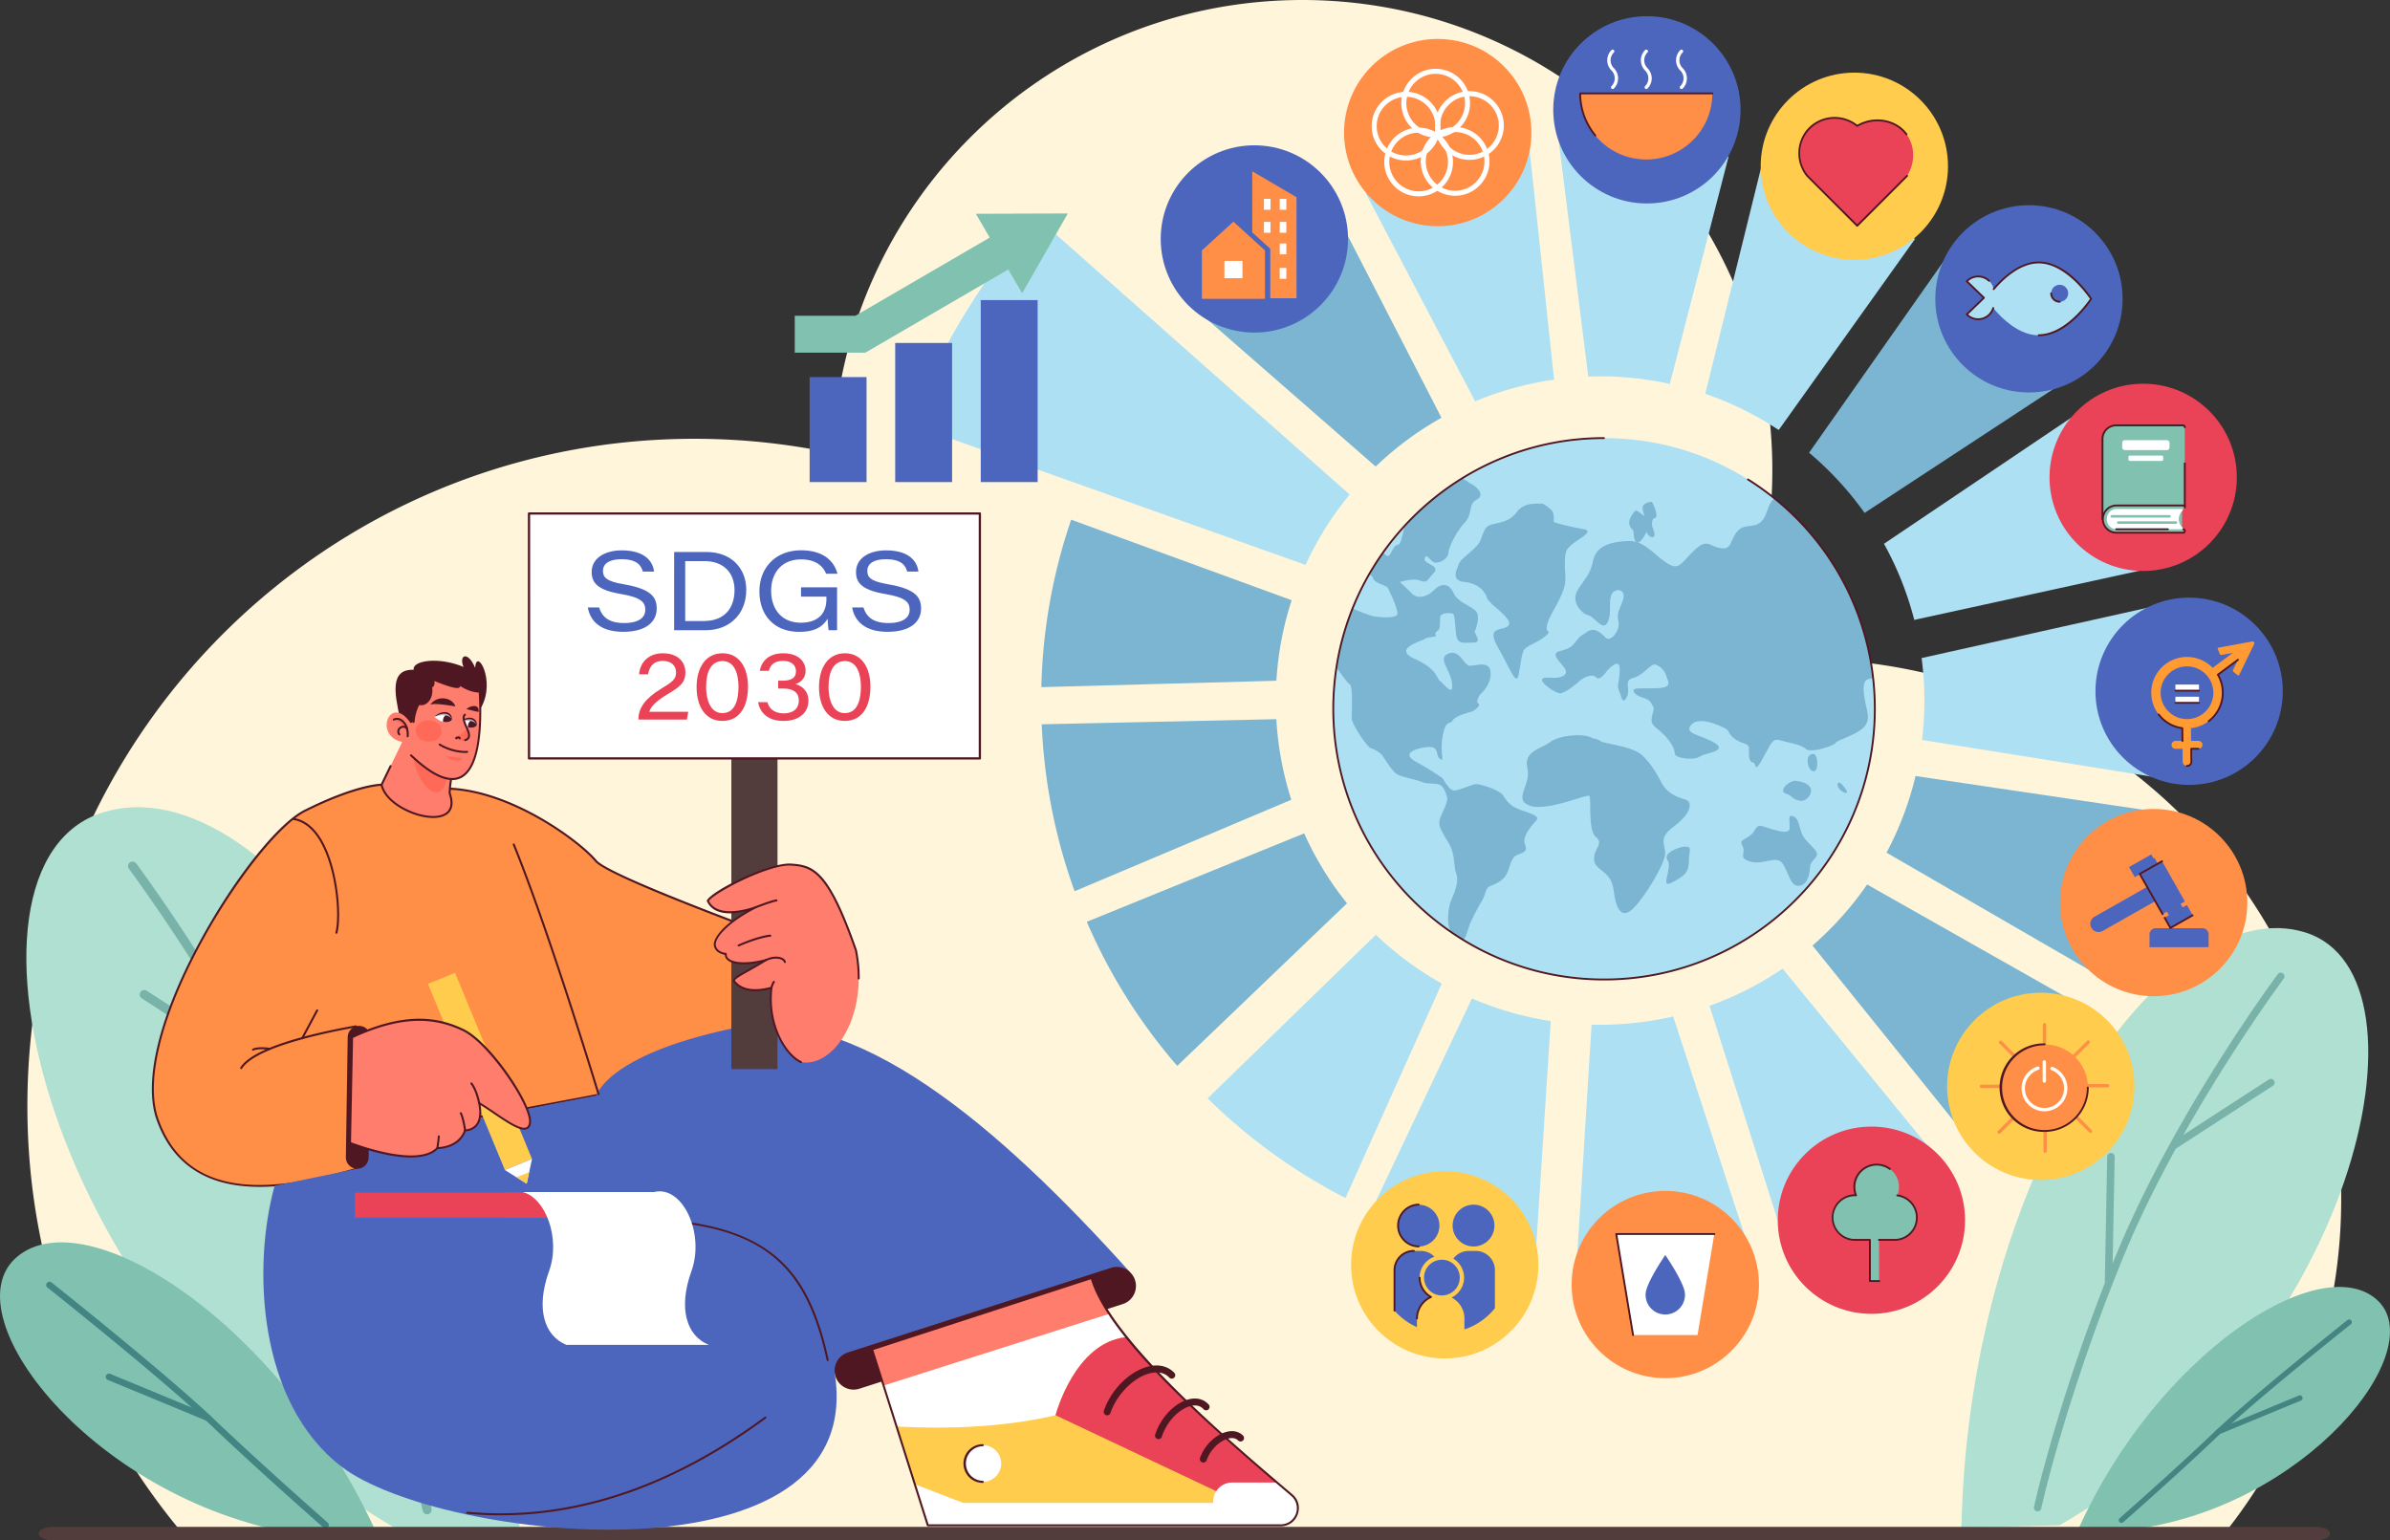 <?xml version="1.0" encoding="utf-8"?>
<svg xmlns="http://www.w3.org/2000/svg" viewBox="0 0 2417.16 1557.97">
  <rect x="0" y="0" width="2417.16" height="1557.97" fill="#333333" stroke="none"/>
  <defs>
    <clipPath id="a">
      <path d="M464.54,730.64c5.42-4,15.36-7.41,17.85,2.61C480.87,736.91,472.34,738,464.54,730.64Z" fill="#fff"/>
    </clipPath>
    <clipPath id="b">
      <path d="M439.32,725c5.43-4,15.36-7.42,17.86,2.61C455.65,731.3,447.13,732.35,439.32,725Z" fill="#fff"/>
    </clipPath>
  </defs>
  <g style="isolation:isolate">
    <g>
      <path d="M2367.82,1212.05a543,543,0,0,1-119.37,340.51H186A671.92,671.92,0,0,1,27.7,1118.41c0-372.57,302-674.61,674.61-674.61a679.54,679.54,0,0,1,139.9,14.56C851.14,203.73,1060.37,0,1317.17,0c262.52,0,475.3,212.78,475.3,475.26a473.6,473.6,0,0,1-42.15,196,548.57,548.57,0,0,1,72-4.76C2123.63,666.51,2367.82,910.75,2367.82,1212.05Z" fill="#fff5db"/>
      <path d="M405.2,1548.81c-361.06-206.49-469.1-674.55-301.43-727S515.9,1107.38,525.5,1551.5Z" fill="#afe0d1"/>
      <path d="M320.5,1554.41c-217.36-25.12-373.73-223-303.5-283s267.68,67.36,364.25,280.15Z" fill="#80c2af"/>
      <path d="M436.46,1526.1c-.27-1.23-25.76-117.51-86.76-274l-3-155.3a4.5,4.5,0,0,0-4.66-4.48,4.57,4.57,0,0,0-4.48,4.66l2.51,130.92c-1.25-3.08-2.47-6.14-3.74-9.25-19.14-46.9-42.38-93.55-66.1-136.72a3.89,3.89,0,0,0-.4-.72c-63.82-116-131.08-206.57-132-207.81a4.57,4.57,0,1,0-7.32,5.47c.88,1.17,61.91,83.34,122.66,191.15l-104.74-67.91a4.57,4.57,0,1,0-5,7.67L262.65,1087c23.43,42.68,46.35,88.74,65.25,135,70.34,172.33,99.34,304.64,99.62,306a4.58,4.58,0,0,0,4.47,3.61,4.65,4.65,0,0,0,1-.11A4.57,4.57,0,0,0,436.46,1526.1Z" fill="#428582" opacity=".5"/>
      <path d="M329.3,1545.86a3.32,3.32,0,0,1-2.19-.82c-.63-.56-64.24-56.29-114.21-103.93C163.09,1393.63,49.18,1303.22,48,1302.31a3.31,3.31,0,1,1,4.12-5.19c1.15.9,115.29,91.5,165.32,139.19,49.88,47.54,113.37,103.18,114,103.74a3.32,3.32,0,0,1-2.18,5.81Z" fill="#428582"/>
      <path d="M210.11,1437.25a3.38,3.38,0,0,1-1.27-.25L109,1395.71a3.31,3.31,0,1,1,2.53-6.12l99.81,41.28a3.32,3.32,0,0,1-1.27,6.38Z" fill="#428582"/>
      <path d="M2082.92,1542.76c297.83-170.32,386.95-556.41,248.64-599.65s-340,235.53-347.87,601.87Z" fill="#afe0d1"/>
      <path d="M2152.79,1547.38c179.29-20.72,308.28-183.9,250.34-233.45s-220.8,55.56-300.45,231.08Z" fill="#80c2af"/>
      <path d="M2057.14,1524c.22-1,21.24-96.93,71.57-226l2.45-128.1a3.72,3.72,0,0,1,3.84-3.7,3.77,3.77,0,0,1,3.69,3.85l-2.06,108c1-2.54,2-5.07,3.08-7.63,15.79-38.69,34.95-77.16,54.52-112.78a3.84,3.84,0,0,1,.33-.59c52.64-95.69,108.13-170.39,108.89-171.41a3.77,3.77,0,1,1,6,4.51c-.73,1-51.07,68.74-101.18,157.67l86.4-56a3.77,3.77,0,0,1,4.1,6.33l-98.3,63.74c-19.33,35.2-38.23,73.2-53.82,111.4-58,142.15-82,251.28-82.18,252.36a3.77,3.77,0,0,1-3.68,3,3.63,3.63,0,0,1-.8-.09A3.77,3.77,0,0,1,2057.14,1524Z" fill="#428582" opacity=".5"/>
      <path d="M2145.53,1540.33a2.73,2.73,0,0,0,1.8-.68c.53-.46,53-46.43,94.21-85.72s135.05-113.75,136-114.5a2.73,2.73,0,1,0-3.4-4.28c-.95.75-95.1,75.48-136.37,114.82s-93.51,85.11-94,85.57a2.74,2.74,0,0,0,1.8,4.79Z" fill="#428582"/>
      <path d="M2243.85,1450.74a2.76,2.76,0,0,0,1-.21l82.33-34a2.74,2.74,0,0,0-2.09-5.06l-82.33,34.06a2.73,2.73,0,0,0,1,5.26Z" fill="#428582"/>
      <path d="M2356.38,1551.13c0,1.73-1.3,3.25-3.38,4.5a23.21,23.21,0,0,1-10.66,2.34H53.17a21.79,21.79,0,0,1-10.91-2.55c-1.91-1.13-3.12-2.65-3.12-4.29,0-2.43,2.64-4.55,6.67-5.76a25.33,25.33,0,0,1,7.36-1H2342.34a23.94,23.94,0,0,1,9.75,1.9C2354.74,1547.49,2356.38,1549.22,2356.38,1551.13Z" fill="#523d3c"/>
      <path d="M1576.71,145l29.61,235.92a327.54,327.54,0,0,1,82.5,7.37l59.37-229.77,0-.07A565,565,0,0,0,1576.71,145Z" fill="#aee0f4"/>
      <path d="M1781.77,167.5l-.16.06-57,230.76a327.37,327.37,0,0,1,74.31,36.6l137.84-193.18A564.38,564.38,0,0,0,1781.77,167.5Z" fill="#aee0f4"/>
      <path d="M2084.2,388.56a567.72,567.72,0,0,0-117.85-125.23h0l-136.7,194.56a329.65,329.65,0,0,1,56.14,60.9L2084.2,388.58Z" fill="#7bb5d1"/>
      <path d="M2167.83,576.29a561,561,0,0,0-65.09-159l-.2-.07L1905.39,550A325.67,325.67,0,0,1,1936,627l231.83-50.62Z" fill="#aee0f4"/>
      <path d="M2175.53,614l-.1-.09-232,51.68q1.23,9.33,1.95,18.84a328.47,328.47,0,0,1-1.51,64l234.29,37.43.15-.15A567.36,567.36,0,0,0,2182,667C2180.64,649.09,2178.46,631.42,2175.53,614Z" fill="#aee0f4"/>
      <path d="M2172.32,819.71l-235-34.82a326.47,326.47,0,0,1-29.36,77.52l205.3,118.81.2-.08a561.83,561.83,0,0,0,59.06-161.07Z" fill="#7bb5d1"/>
      <path d="M2095.1,1011.68,1888.35,894.59a329.9,329.9,0,0,1-55.26,61.79l148.73,184.72h.25A568.37,568.37,0,0,0,2095.13,1012Z" fill="#7bb5d1"/>
      <path d="M1953.18,1163.52,1802.83,979.69a325.77,325.77,0,0,1-73.9,37.64l71.84,225.9.47.17a561.91,561.91,0,0,0,151.82-79.46Z" fill="#aee0f4"/>
      <path d="M1765.87,1253.82l-73.66-225.73a329.19,329.19,0,0,1-49.83,7.51q-16.49,1.22-32.69.79L1594.93,1273l.27.23a568.14,568.14,0,0,0,170.35-19Z" fill="#aee0f4"/>
      <path d="M1488.65,1009.85,1387.2,1224.09l.23.44a561,561,0,0,0,165.16,45.4l.48-.29,15.31-236.9A325.44,325.44,0,0,1,1488.65,1009.85Z" fill="#aee0f4"/>
      <path d="M1391.49,945.46l-170,165.32,0,.28a568.06,568.06,0,0,0,138.88,100.48l.56-.11,97.21-216.65A329.86,329.86,0,0,1,1391.49,945.46Z" fill="#aee0f4"/>
      <path d="M1319,842.92l-219.63,89.32-.11.43a563.55,563.55,0,0,0,91.1,145.15l.44.09,171.52-164.28A327.25,327.25,0,0,1,1319,842.92Z" fill="#7bb5d1"/>
      <path d="M1291.18,732.69c-.13-1.77-.22-3.53-.32-5.29l-237.21,5.18-.07.11c.25,5.8.56,11.61,1,17.44A565.18,565.18,0,0,0,1086.67,901l.47.3L1306,808.91A328.07,328.07,0,0,1,1291.18,732.69Z" fill="#7bb5d1"/>
      <path d="M1053.37,695l237.52-6.48a325.94,325.94,0,0,1,15.45-81.43l-222.81-81.4-.25.16a561.38,561.38,0,0,0-30.09,168.91Z" fill="#7bb5d1"/>
      <path d="M919.93,428.78l400.42,142.57A329.29,329.29,0,0,1,1365,500.2L1047.44,218.88A754,754,0,0,0,919.93,428.78Z" fill="#aee0f4"/>
      <path d="M1457.83,422.52l-108.6-211-.15,0a565.63,565.63,0,0,0-136.84,104v0l179.06,156.34A328.38,328.38,0,0,1,1457.83,422.52Z" fill="#7bb5d1"/>
      <path d="M1381.3,195.55l110.6,210.36A326.44,326.44,0,0,1,1571.79,384L1546.6,148a562.74,562.74,0,0,0-165.19,47.32Z" fill="#aee0f4"/>
      <ellipse cx="1622.29" cy="716.9" fill="#aee0f4" rx="273.85" ry="273.8"/>
      <path d="M1889.3,687a44.67,44.67,0,0,1,5.07-1.22,273.36,273.36,0,0,0-99.7-181.59,9.42,9.42,0,0,0-2.45,2.27c-5.82,7.77-5.18,17.47-12.94,22.65s-16.18,0-23.3,9.7-4.53,17.48-16.18,15.53-13-10.35-26.54,2.59-14.89,20.71-27.83,12.3-22.65-22.65-38.83-22-32.36,3.88-35.6,20.7-15.53,24.59-17.47,34.3,7.11,18.77,12.94,20.06,14.89,16.82,19.42,7.12.64-20.06,3.88-27.83,15.53-5.82,11.65,5.18-6.47,13.59-4.53,22-7.77,21.35-13,16.18-11.65-11-18.76-5.83-5.18,1.95-13,11.65-20.06,5.83-18.77,12.3,15.54,14.88,8.42,20.06-20.07,0-22,3.88,12.94,13.59,17.48,14.24,17.47-9.71,20.06-12.3,12.94-8.41,16.83-3.88,11-6.47,11-6.47,12.94-14.89,12.94-1.94-3.23,16.17-.64,22,3.23,14.88,7.76,6.47-3.88-16.83,6.47-19.42,17.48-14.23,22-13.58,10.36,6.47,11.65,11.64,7.12,11.65-9.06,12.3-27.83-1.3-23.3,4.53,13.59,4.53,16.83,10.35,3.23,3.88,1.29,12.3-.65,9.06,8.42,16.82,14.23,16.82,14.23,22,20.07,7.12,25.25,3.24,28.47-5.18,15.53-13.59-32.36-9.06-23.95-18.77,34.3,3.24,36.25,5.18,1.94,5.18,8.41,9.71,13.59,3.88,13.59,9.05-.65,13.59,3.88,14.24.65,12.94,10.36-4.53,9.71-20.06,18.77-17.47,19.42,3.88,24.59,8.41,27.83-3.23,29.77-5.82,4.54-2.59,18.13-9.06,16.18-12.94,14.24-22.65S1880.89,689.56,1889.3,687Z" fill="#7bb5d1"/>
      <path d="M1610.42,746.68c-7.37-5.52-33.75-3.07-42.35,3.68s-27.61,9.2-23.32,26.38-14.72,31.3,1.85,38,58.29-11.65,60.75-9.81-1.84,35,6.75,41.72S1611,859,1612.26,870s17.18,10.43,19.64,30.06,8,30.06,19.63,19,32.53-45.4,32.53-55.83-7.36-15.34,9.2-27.61,19.64-24.55,11-27S1685.9,801.9,1681,792.7s-10.43-19.64-20.25-28.84-38.66-11.66-41.73-14.11S1610.42,746.68,1610.42,746.68Z" fill="#7bb5d1"/>
      <path d="M1701.86,856.51c-1.83.2-20.87,5.52-15.35,13.5s-8.59,29.45,4.3,22.7S1708,882.28,1708,871.23,1712.9,855.28,1701.86,856.51Z" fill="#7bb5d1"/>
      <path d="M1810.19,825.28c-2.71,8.6,6.34,19.46-12.22,14.94s-18.56-8.6-24,.45-16.3,7.24-11.77,14.93-5.43,11.77,8.15,15.84,26.71-7.69,33,2.72,7.25,21.27,14.94,21.72,11.77-7.69,12.22-18.1,12.68-10,4.08-19.46-10.87-10-13.58-19S1817.89,825.28,1810.19,825.28Z" fill="#7bb5d1"/>
      <path d="M1814.84,789.61c-8.14,1.81-15.84,10.86-8.6,13.12s5.89,5.89,14.49,7.24S1842.91,792.32,1814.84,789.61Z" fill="#7bb5d1"/>
      <path d="M1833.86,762.45c-9.06,0-5.89,16.75,0,17.65S1838.83,762.45,1833.86,762.45Z" fill="#7bb5d1"/>
      <path d="M1858.38,793.25c0,6.9,13.13,12.67,8.6,5.43S1858.38,789.62,1858.38,793.25Z" fill="#7bb5d1"/>
      <path d="M1560.22,509.4c-10.27,0-19.56-.49-26.41,8.8s-17.12,10.27-25,12.23-8.31,8.8-11.73,16.62-20.06,18.1-21.53,23-9.29,17.11,5.38,18.58,21,9.78,23,16.14,25.93,20.54,22,27.39-24-.49-11.25,22,18.59,39.62,21,28.86,2.93-21.52,5.87-25.92,14.67-7.34,22.5-14.67-8.32,2.44,7.33-25.43,11.25-29.84,11.25-45,1.47-16.13,6.85-21,23.48-13.7,12.72-15.65-30.82-6.36-30.82-7.83,1-8.31-2.44-11.74A45.73,45.73,0,0,0,1560.22,509.4Z" fill="#7bb5d1"/>
      <path d="M1663.49,522c-9.51-5.89-8.15-8.6-13.58,0s.9,13.12,1.81,14.48,0,11.31,4.07,12.22,9.51-10.86,9.51-10.86,1.36,5,5.88,5.43.46-9.06,0-10.41-1.35-8.15,2.72-9-2.26-16.3-3.62-16.3-9,1.36-9,5.89A20.11,20.11,0,0,0,1663.49,522Z" fill="#7bb5d1"/>
      <path d="M1427.7,524.26c-3.25,4.76-5.74,8.1-6.38,8.1-2.13,0-3.19,18.09-7.45,18.62s-5.32,5.85-8,9.58c-2.52,3.52-3.61,1.34-7.31-1.61q-7.39,10.44-13.81,21.57c2.26,1.73,3.94,3.3,4.09,4.51.53,4.26,13.3,7.45,14.37,9.05s10.64,21.28,10.11,26.6-18.1,3.73-23.95,2.66c-4.41-.8-16.08-5.53-21.56-7.81a271.53,271.53,0,0,0-16.24,59.68c6.3,8.21,11.63,16.29,13.32,16.77,3.72,1.06,2.13,29.26,2.13,34.58s15.43,29.27,19.69,30.33,9,4.79,10.64,6.39,10.11,16.49,15.44,19.68,20.75,5.86,25.54,8,13.84,1.06,17.56,2.66,5.32,5.85,7.45,11.7-5.85,17.56-7.45,24.48,4.26,13.83,10.11,24.47,3.73,20.75,6.92,29.8-3.72,22.34-5.85,28.2-3.2,17-2.13,22.88a37.15,37.15,0,0,0,2.58,7.67q6.09,4.19,12.41,8.05a41.29,41.29,0,0,0,2.57-4l4.26-12.77s7.45-16,11.7-22.34,3.2-13.31,8.52-15.43,13.3-5.33,17-12.77,3.72-16.5,11.17-19.16,9.58-3.72,6.92-11.17,7.45-18.63,11.71-23.41-7.45-7.45-16-10.65-12.78-6.91-17-13.83-23.95-12.24-27.68-12.24-14.9,5.32-21.28,6.39-11.71-11.71-13.31-12.77a290.8,290.8,0,0,0-26.07-16c-13.84-7.45-5.33-12.77,9.57-14.9s9,8,14.37,11.7-.53-5.32,2.66-22.87,7.45-11.18,10.12-16,18.09-8.51,19.69-9,9.57-6.39,6.38-8,1.07-8.52,2.66-10.11,10.65-10.11,9.58-21.82-14.37-6.38-20.75-6.38-10.11-17-21.82-12.24,2.13,16,3.72,30.33-8.51,0-12.24-2.66-2.13-11.71-25.54-22.35,8-18.09,10.11-20.22,11.18-1.59,11.18-3.19-1.6-2.66,1.59-4.79,2.66-8,2.66-13.3,9.58-5.32,12.78-4.26,2.12,18.09,4.25,24.48,8,4.79,17,4.79.53-9.58,1.07-11.18,4.79-11.17,2.66-18.09-19.16-10.11-24-20.75-12.77-10.11-19.69-3.19-16.5,9.58-22.35,3.72-12.24-11.7-12.24-11.7,12.77-4.26,20.22-1.6,6.39.53,13.84-7.45-10.65-9-9-14.89,4.79,1.59,9,3.72,14.37-2.66,14.9-9,8-21.81,16.5-30.86,3.19-18.62,12.24-23.41-.54-13.83-6.92-16.49a56.14,56.14,0,0,0-8.13-5A274.89,274.89,0,0,0,1427.7,524.26Z" fill="#7bb5d1"/>
      <path d="M1622.29,991.64c-151.52,0-274.79-123.25-274.79-274.74s123.27-274.74,274.79-274.74a.94.94,0,0,1,0,1.87c-150.49,0-272.92,122.41-272.92,272.87s122.43,272.87,272.92,272.87,272.92-122.41,272.92-272.87c0-94.45-47.82-180.88-127.91-231.2a.94.94,0,0,1,1-1.59c80.64,50.67,128.78,137.69,128.78,232.79C1897.08,868.39,1773.81,991.64,1622.29,991.64Z" fill="#4e1721"/>
      <ellipse cx="1454.06" cy="134.1" fill="#ff8e47" rx="94.72" ry="94.7"/>
      <ellipse cx="1665.62" cy="111.09" fill="#4d66bd" rx="94.72" ry="94.7"/>
      <ellipse cx="1875.41" cy="168.17" fill="#ffcc4d" rx="94.72" ry="94.7"/>
      <ellipse cx="2052.01" cy="302.25" fill="#4d66bd" rx="94.72" ry="94.7"/>
      <ellipse cx="2167.53" cy="482.8" fill="#ea4256" rx="94.72" ry="94.7"/>
      <ellipse cx="2214" cy="699.18" fill="#4d66bd" rx="94.72" ry="94.7"/>
      <ellipse cx="2178.15" cy="912.92" fill="#ff8e47" rx="94.72" ry="94.7"/>
      <ellipse cx="2063.96" cy="1098.77" fill="#ffcc4d" rx="94.72" ry="94.7"/>
      <ellipse cx="1892.67" cy="1234.18" fill="#ea4256" rx="94.72" ry="94.7"/>
      <ellipse cx="1684.21" cy="1299.23" fill="#ff8e47" rx="94.72" ry="94.7"/>
      <ellipse cx="1461.15" cy="1279.31" fill="#ffcc4d" rx="94.72" ry="94.7"/>
      <ellipse cx="1268.62" cy="241.67" fill="#4d66bd" rx="94.72" ry="94.7"/>
      <path d="M1598.13,94.49a66.83,66.83,0,0,0,133.66,0Z" fill="#ff8e47"/>
      <path d="M1613.45,138a1,1,0,0,1-.72-.34,67.85,67.85,0,0,1-15.54-43.18.94.94,0,0,1,.94-.93h133.66a.94.94,0,1,1,0,1.87H1599.07a66,66,0,0,0,15.1,41,.92.92,0,0,1-.12,1.31A.91.91,0,0,1,1613.45,138Z" fill="#4e1721"/>
      <path d="M1665,90.05a1.7,1.7,0,0,1-1.2-2.9,11.19,11.19,0,0,0,0-15.85,14.59,14.59,0,0,1,0-20.65,1.68,1.68,0,0,1,2.4,0,1.7,1.7,0,0,1,0,2.4,11.21,11.21,0,0,0,0,15.85,14.59,14.59,0,0,1,0,20.65A1.71,1.71,0,0,1,1665,90.05Z" fill="#fff"/>
      <path d="M1700.59,90.05a1.7,1.7,0,0,1-1.2-2.9,11.19,11.19,0,0,0,0-15.85,14.59,14.59,0,0,1,0-20.65,1.68,1.68,0,0,1,2.4,0,1.7,1.7,0,0,1,0,2.4,11.19,11.19,0,0,0,0,15.85,14.59,14.59,0,0,1,0,20.65A1.71,1.71,0,0,1,1700.59,90.05Z" fill="#fff"/>
      <path d="M1631,90.05a1.7,1.7,0,0,1-1.2-2.9,11.19,11.19,0,0,0,0-15.85,14.59,14.59,0,0,1,0-20.65,1.68,1.68,0,0,1,2.4,0,1.7,1.7,0,0,1,0,2.4,11.19,11.19,0,0,0,0,15.85,14.59,14.59,0,0,1,0,20.65A1.71,1.71,0,0,1,1631,90.05Z" fill="#fff"/>
      <path d="M1928.8,177.85l-50.51,50.5-50.51-50.5a35.88,35.88,0,0,1,50.51-50.51c17.45-10.29,39.18-5.9,49.89,8.56C1936.85,147.61,1937.19,164.41,1928.8,177.85Z" fill="#ea4256"/>
      <path d="M1878.29,229.29a.9.9,0,0,1-.66-.28l-50.51-50.5c-12.14-15-10.83-36.95,2.9-50.09a37.05,37.05,0,0,1,48.35-2.2c17.32-9.86,39.42-5.92,50.57,9.13a.93.93,0,0,1-.2,1.3.94.94,0,0,1-1.31-.19c-10.7-14.45-32.07-18.1-48.66-8.31a.93.93,0,0,1-1.07-.08,34.95,34.95,0,0,0-49.2,49.19L1878.29,227l49.85-49.84a.94.94,0,0,1,1.33,1.32L1879,229A.9.9,0,0,1,1878.29,229.29Z" fill="#4e1721"/>
      <path d="M2061.85,265.44c-19.38,0-36.32,16.13-45.56,27a15.94,15.94,0,0,0-27.13-8l17.32,16.74L1989.16,318a15.9,15.9,0,0,0,26.71-6.42c9.14,10.9,26.31,27.53,46,27.53,29.28,0,53-36.81,53-36.81S2091.13,265.44,2061.85,265.44Z" fill="#aee0f4"/>
      <path d="M2000.65,323.75a16.84,16.84,0,0,1-12.16-5.15,1,1,0,0,1-.27-.66,1,1,0,0,1,.29-.66l16.63-16.06-16.63-16.07a.93.93,0,0,1-.29-.65,1,1,0,0,1,.27-.67,16.93,16.93,0,0,1,23.9-.41.94.94,0,0,1-1.3,1.35,15.06,15.06,0,0,0-20.59-.29l16.63,16.06a.93.93,0,0,1,0,1.35L1990.5,318a15,15,0,0,0,24.48-6.69.93.93,0,1,1,1.78.54,16.54,16.54,0,0,1-4.37,7.21A16.83,16.83,0,0,1,2000.65,323.75Z" fill="#4e1721"/>
      <path d="M2061.85,340a.94.94,0,0,1,0-1.87c26.57,0,48.89-31.46,51.88-35.87-3-4.4-25.31-35.87-51.88-35.87-19.33,0-36.4,16.73-44.85,26.7a.94.94,0,0,1-1.43-1.21c8.67-10.22,26.2-27.36,46.28-27.36,29.45,0,52.81,35.71,53.79,37.23a.94.94,0,0,1,0,1C2114.66,304.28,2091.3,340,2061.85,340Z" fill="#4e1721"/>
      <path d="M2091.65,296.63a8.58,8.58,0,1,1-8.58-8.57A8.58,8.58,0,0,1,2091.65,296.63Z" fill="#4d66bd"/>
      <path d="M2083.07,306.14a9.51,9.51,0,0,1-9.51-9.51.94.94,0,0,1,1.87,0,7.62,7.62,0,0,0,7.64,7.64.94.94,0,1,1,0,1.87Z" fill="#4e1721"/>
      <path d="M2207.86,430.21h-67.72A13.76,13.76,0,0,0,2126.38,444V525l83.24-12V432A1.75,1.75,0,0,0,2207.86,430.21Z" fill="#80c2af"/>
      <path d="M2126.38,526a.93.93,0,0,1-.93-.94V444a14.71,14.71,0,0,1,14.69-14.7h67.72a2.69,2.69,0,0,1,2.69,2.69.94.94,0,1,1-1.87,0,.82.82,0,0,0-.82-.82h-67.72A12.84,12.84,0,0,0,2127.32,444v80l81.36-11.73V468.74a.94.94,0,1,1,1.87,0V513a.94.94,0,0,1-.8.93l-83.24,12Z" fill="#4e1721"/>
      <path d="M2207.86,535.28h-1V514.79h1a1.76,1.76,0,0,0,0-3.52h-67.72a13.76,13.76,0,1,0,0,27.52h67.72a1.76,1.76,0,1,0,0-3.51Z" fill="#80c2af"/>
      <path d="M2207.86,539.73h-67.72a14.7,14.7,0,0,1,0-29.39h67.72a2.69,2.69,0,0,1,2.69,2.69.94.94,0,1,1-1.87,0,.82.82,0,0,0-.82-.82h-67.72a12.83,12.83,0,0,0,0,25.65h67.72a.82.82,0,1,0,0-1.64.94.94,0,0,1,0-1.87,2.69,2.69,0,1,1,0,5.38Z" fill="#4e1721"/>
      <path d="M2140.33,535.3h66.54a.87.87,0,0,0,.58-1.46l-1-1.14a11.5,11.5,0,0,1-.07-15.19l1.14-1.27a.86.86,0,0,0-.58-1.45h-66.57c-5.3,0-9.6,4.59-9.6,10.25h0C2130.73,530.71,2135,535.3,2140.33,535.3Z" fill="#fff"/>
      <path d="M2194.13,523.51h-58.27a1.3,1.3,0,0,1-1.3-1.29h0a1.3,1.3,0,0,1,1.3-1.3h58.27a1.3,1.3,0,0,1,1.3,1.3h0A1.3,1.3,0,0,1,2194.13,523.51Z" fill="#80c2af"/>
      <path d="M2200.65,529.84h-58.27a1.3,1.3,0,0,1-1.3-1.3h0a1.3,1.3,0,0,1,1.3-1.29h58.27a1.3,1.3,0,0,1,1.3,1.29h0A1.3,1.3,0,0,1,2200.65,529.84Z" fill="#80c2af"/>
      <rect fill="#fff" height="10.05" rx="2.59" width="47.86" x="2146.3" y="445.19"/>
      <rect fill="#fff" height="5.42" rx="1.4" width="35.16" x="2152.64" y="460.78"/>
      <rect fill="#fff" height="6.19" width="23.84" x="2200.13" y="692.4"/>
      <rect fill="#fff" height="6.19" width="23.84" x="2200.13" y="704.7"/>
      <path d="M2279.62,649.51a1.71,1.71,0,0,0-1.54-.76l-34.41,6.31a.89.89,0,0,0-.68.59,1.58,1.58,0,0,0,.08,1.1l1.86,4.46a1.85,1.85,0,0,0,1.82,1.24l11.41-2.09-20.35,15.11a36.15,36.15,0,1,0-30.69,61l.15,12.94h-7.07a4,4,0,0,0-2.81,1.17,4,4,0,0,0,2.81,6.8h7.16l.16,13a4.32,4.32,0,0,0,1.89,3.54,4.26,4.26,0,0,0,2.36.77,4.37,4.37,0,0,0,4.47-4.41l-.16-12.94h7.41a4,4,0,0,0,3.84-2.91,4.2,4.2,0,0,0,.14-1.08,4,4,0,0,0-4-4H2216l-.15-12.84a36.13,36.13,0,0,0,27.25-54.19l20.35-15.11-5.06,10.43a1.88,1.88,0,0,0,.71,2.09l3.81,3a1.52,1.52,0,0,0,1,.37.85.85,0,0,0,.75-.5l15.25-31.47A1.71,1.71,0,0,0,2279.62,649.51ZM2228,721.88a26.66,26.66,0,1,1,5.07-37.35A26.67,26.67,0,0,1,2228,721.88Z" fill="#ff9b32"/>
      <rect fill="#4d66bd" height="106.2" width="57.54" x="818.84" y="381.39"/>
      <rect fill="#4d66bd" height="140.72" width="57.54" x="905.37" y="346.88"/>
      <rect fill="#4d66bd" height="184.08" width="57.54" x="991.9" y="303.51"/>
      <polygon fill="#80c2af" points="1079.97 215.9 986.93 216.23 1000.95 240.3 865.14 319.37 803.79 319.37 803.79 356.68 875.22 356.68 1019.73 272.55 1033.75 296.63 1079.97 215.9"/>
      <path d="M2067.72,1058a1.69,1.69,0,0,1-1.7-1.69v-19.91a1.7,1.7,0,0,1,3.4,0v19.91A1.69,1.69,0,0,1,2067.72,1058Z" fill="#ff8e47"/>
      <path d="M2097.9,1069.71a1.7,1.7,0,0,1-1.19-2.9l14.08-14.08a1.7,1.7,0,0,1,2.4,2.4l-14.09,14.08A1.69,1.69,0,0,1,2097.9,1069.71Z" fill="#ff8e47"/>
      <path d="M2131.68,1099.8h-19.92a1.7,1.7,0,1,1,0-3.39h19.92a1.7,1.7,0,0,1,0,3.39Z" fill="#ff8e47"/>
      <path d="M2114.2,1145.8a1.7,1.7,0,0,1-1.2-.49l-14.08-14.08a1.7,1.7,0,1,1,2.4-2.4l14.08,14.08a1.69,1.69,0,0,1-1.2,2.89Z" fill="#ff8e47"/>
      <path d="M2068.38,1166a1.7,1.7,0,0,1-1.69-1.7v-19.91a1.7,1.7,0,1,1,3.39,0v19.91A1.7,1.7,0,0,1,2068.38,1166Z" fill="#ff8e47"/>
      <path d="M2021.93,1146.71a1.69,1.69,0,0,1-1.2-2.89l14.09-14.08a1.7,1.7,0,0,1,2.4,2.4l-14.09,14.08A1.68,1.68,0,0,1,2021.93,1146.71Z" fill="#ff8e47"/>
      <path d="M2023.85,1100.47h-19.92a1.7,1.7,0,0,1,0-3.4h19.92a1.7,1.7,0,0,1,0,3.4Z" fill="#ff8e47"/>
      <path d="M2037.33,1069.89a1.71,1.71,0,0,1-1.2-.5l-14.08-14.08a1.7,1.7,0,0,1,2.4-2.4l14.08,14.08a1.7,1.7,0,0,1-1.2,2.9Z" fill="#ff8e47"/>
      <ellipse cx="2067.72" cy="1100.1" fill="#ff8e47" rx="43.81" ry="43.82" transform="rotate(-89.91 2067.839 1100.062)"/>
      <path d="M2067.72,1144.84a44.75,44.75,0,1,1,0-89.49.94.94,0,1,1,0,1.87,42.88,42.88,0,1,0,42.88,42.88.94.94,0,1,1,1.87,0A44.79,44.79,0,0,1,2067.72,1144.84Z" fill="#4e1721"/>
      <path d="M2067.72,1124a23.18,23.18,0,0,1-7.22-45.21,1.69,1.69,0,1,1,1.05,3.22,19.81,19.81,0,1,0,13.2.31,1.68,1.68,0,0,1-1-2.18,1.7,1.7,0,0,1,2.19-1,23.18,23.18,0,0,1-8.24,44.85Z" fill="#fff"/>
      <path d="M2067.56,1095.06a1.69,1.69,0,0,1-1.69-1.69v-19.16a1.7,1.7,0,1,1,3.39,0v19.16A1.7,1.7,0,0,1,2067.56,1095.06Z" fill="#fff"/>
      <path d="M1918.86,1209.13a22.58,22.58,0,1,0-41.78-.09c-.55,0-1.1-.09-1.67-.09a22.57,22.57,0,0,0,0,45.14h15.72v41.6h9.29v-41.6h15.71a22.56,22.56,0,0,0,2.73-45Z" fill="#80c2af"/>
      <path d="M1916.13,1255h-15.71a.94.94,0,1,1,0-1.87h15.71a21.63,21.63,0,0,0,2.61-43.1.93.93,0,1,1,.23-1.85,23.5,23.5,0,0,1-2.84,46.82Z" fill="#4e1721"/>
      <path d="M1900.42,1296.62h-9.29a.94.94,0,0,1-.94-.93V1255h-14.78a23.51,23.51,0,0,1,0-47h.3a23.12,23.12,0,0,1-1.23-7.47,23.51,23.51,0,0,1,37.54-18.86.94.94,0,0,1-1.12,1.5,21.43,21.43,0,0,0-12.91-4.28,21.62,21.62,0,0,0-20,29.78.94.94,0,0,1-.11.9.92.92,0,0,1-.83.38c-.61,0-1.1-.08-1.6-.08a21.64,21.64,0,0,0,0,43.27h15.72a.93.93,0,0,1,.93.93v40.66h8.36a.94.94,0,1,1,0,1.87Z" fill="#4e1721"/>
      <polygon fill="#fff" points="1716.82 1350.34 1651.61 1350.34 1634.64 1248.12 1733.78 1248.12 1716.82 1350.34"/>
      <path d="M1704.13,1309.18a19.92,19.92,0,1,1-39.83,0c0-11,19.91-39.82,19.91-39.82S1704.13,1298.19,1704.13,1309.18Z" fill="#4d66bd"/>
      <circle cx="1434.67" cy="1239.56" fill="#4d66bd" r="21.16" transform="rotate(-.18 1455.888 1256.43)"/>
      <path d="M1434.67,1261.65a22.1,22.1,0,0,1,0-44.19.94.94,0,1,1,0,1.87,20.23,20.23,0,0,0,0,40.45.94.94,0,1,1,0,1.87Z" fill="#4e1721"/>
      <circle cx="1490.32" cy="1239.56" fill="#4d66bd" r="21.16" transform="rotate(-.18 1500.461 1250.134)"/>
      <circle cx="1458.26" cy="1292.24" fill="#4d66bd" r="18.08" transform="rotate(-.21 1451.865 1287.726)"/>
      <path d="M1511.93,1323.15V1284.7a19.48,19.48,0,0,0-19.48-19.48h-7a19.41,19.41,0,0,0-15.59,7.83,22.41,22.41,0,0,1-1.8,39.36,23.88,23.88,0,0,1,13,21.24v11A66.46,66.46,0,0,0,1511.93,1323.15Z" fill="#4d66bd"/>
      <path d="M1450.73,1271.09a19.38,19.38,0,0,0-13.92-5.87h-7a19.48,19.48,0,0,0-19.48,19.48v40.92a66.44,66.44,0,0,0,22.73,16.7v-8.67a23.9,23.9,0,0,1,14.21-21.81,22.43,22.43,0,0,1,3.43-40.75Z" fill="#4d66bd"/>
      <path d="M1433.09,1334.58a.94.94,0,0,1-.94-.93,24.84,24.84,0,0,1,13.2-21.9,23.46,23.46,0,0,1-10.5-19.51.94.94,0,0,1,1.87,0,21.59,21.59,0,0,0,11,18.78.94.94,0,0,1,.48.86.93.93,0,0,1-.55.81,23,23,0,0,0-13.66,21A.93.93,0,0,1,1433.09,1334.58Z" fill="#4e1721"/>
      <path d="M1410.36,1326.56a.94.94,0,0,1-.94-.94V1284.7a20.44,20.44,0,0,1,20.42-20.42.94.94,0,1,1,0,1.87,18.57,18.57,0,0,0-18.55,18.55v40.92A.94.94,0,0,1,1410.36,1326.56Z" fill="#4e1721"/>
      <path d="M1452,139.09a34.75,34.75,0,1,1,34.75-34.74A34.78,34.78,0,0,1,1452,139.09Zm0-64.4a29.66,29.66,0,1,0,29.66,29.66A29.69,29.69,0,0,0,1452,74.69Z" fill="#fff"/>
      <path d="M1486.17,161.7A34.75,34.75,0,1,1,1520.92,127,34.79,34.79,0,0,1,1486.17,161.7Zm0-64.4A29.66,29.66,0,1,0,1515.83,127,29.69,29.69,0,0,0,1486.17,97.3Z" fill="#fff"/>
      <path d="M1471.66,198a34.75,34.75,0,1,1,34.75-34.74A34.78,34.78,0,0,1,1471.66,198Zm0-64.4a29.66,29.66,0,1,0,29.66,29.66A29.69,29.69,0,0,0,1471.66,133.55Z" fill="#fff"/>
      <path d="M1434.76,198.59a34.75,34.75,0,1,1,34.75-34.74A34.78,34.78,0,0,1,1434.76,198.59Zm0-64.4a29.66,29.66,0,1,0,29.66,29.66A29.69,29.69,0,0,0,1434.76,134.19Z" fill="#fff"/>
      <path d="M1422,162.34a34.75,34.75,0,1,1,34.76-34.75A34.79,34.79,0,0,1,1422,162.34Zm0-64.4a29.66,29.66,0,1,0,29.67,29.65A29.69,29.69,0,0,0,1422,97.94Z" fill="#fff"/>
      <path d="M2233.69,958.05h-59.75V945.11a6.32,6.32,0,0,1,6.31-6.31h47.14a6.3,6.3,0,0,1,6.3,6.31Z" fill="#4d66bd"/>
      <rect fill="#4d66bd" height="60.07" transform="rotate(-29.57 2186.724 897.843)" width="15.93" x="2178.93" y="867.82"/>
      <rect fill="#4d66bd" height="46.8" transform="rotate(-29.57 2186.724 897.843)" width="25.89" x="2173.95" y="874.46"/>
      <path d="M2126.47,941.68l53.26-30.22L2171.54,897l-53.26,30.22a8.5,8.5,0,0,0-2.08,1.66,8.31,8.31,0,0,0-1,9.65h0a8.29,8.29,0,0,0,11.31,3.12Z" fill="#4d66bd"/>
      <rect fill="#4d66bd" height="11.78" transform="rotate(-29.5 2183.345 876.622)" width="25.89" x="2156.98" y="862.07"/>
      <rect fill="#4d66bd" height="11.78" transform="rotate(-29.57 2203.239 926.944)" width="25.89" x="2190.48" y="921.08"/>
      <polygon fill="#ff8e47" points="1266.52 173.26 1266.52 235.05 1284.69 251.6 1284.69 301.68 1311.23 301.68 1311.23 199.45 1266.52 173.26"/>
      <polygon fill="#ff8e47" points="1247.44 224.23 1215.54 253.27 1215.54 302.25 1279.34 302.25 1279.34 253.27 1247.44 224.23"/>
      <rect fill="#fff" height="17.49" width="18.23" x="1238.32" y="263.89"/>
      <rect fill="#fff" height="11.01" width="6.65" x="1294.29" y="201.13"/>
      <rect fill="#fff" height="11.01" width="6.65" x="1278.28" y="201.13"/>
      <rect fill="#fff" height="11.01" width="6.65" x="1294.29" y="224.42"/>
      <rect fill="#fff" height="11.01" width="6.65" x="1294.29" y="246.25"/>
      <rect fill="#fff" height="11.01" width="6.65" x="1294.29" y="270.99"/>
      <rect fill="#fff" height="11.01" width="6.65" x="1278.28" y="224.42"/>
      <path d="M1651.61,1351.27a.92.92,0,0,1-.92-.78l-17-102.22a1,1,0,0,1,.21-.76.94.94,0,0,1,.71-.33h99.14a.94.94,0,1,1,0,1.87h-98l16.78,101.13a.93.93,0,0,1-.77,1.08Z" fill="#4e1721"/>
      <path d="M2187.19,925.53a1,1,0,0,1-.82-.47l-23.09-40.7a.94.94,0,0,1,.35-1.28l22.52-12.77a.93.93,0,0,1,.92,1.62l-21.71,12.32L2188,924.13a.94.94,0,0,1-.35,1.28A1,1,0,0,1,2187.19,925.53Z" fill="#4e1721"/>
      <path d="M2195.07,939.42a.73.73,0,0,1-.25,0,.88.88,0,0,1-.56-.44l-5.82-10.24a.94.94,0,0,1,1.63-.93l5.35,9.44,21.71-12.32a.94.94,0,0,1,.92,1.63l-22.52,12.78A.93.93,0,0,1,2195.07,939.42Z" fill="#4e1721"/>
      <path d="M2233.79,730.37a1,1,0,0,1-.75-.37.94.94,0,0,1,.18-1.31,35.21,35.21,0,0,0,9.07-45.81.92.92,0,0,1,.24-1.22l20.35-15.11a.94.94,0,0,1,1.12,1.5l-19.68,14.62a37.09,37.09,0,0,1-10,47.51A.88.88,0,0,1,2233.79,730.37Z" fill="#4e1721"/>
      <path d="M2224,699.52h-23.85a.94.94,0,0,1,0-1.87H2224a.94.94,0,0,1,0,1.87Z" fill="#4e1721"/>
      <path d="M2224,711.83h-23.85a.94.94,0,0,1,0-1.87H2224a.94.94,0,0,1,0,1.87Z" fill="#4e1721"/>
      <path d="M2211.88,775.69h-.13a.94.94,0,0,1-.92-1,.91.91,0,0,1,1-.91,3.33,3.33,0,0,0,3-1.55,3.4,3.4,0,0,0,.55-1.91l-.15-12.94a.94.94,0,0,1,.27-.67.91.91,0,0,1,.66-.28h7.41a.94.94,0,0,1,0,1.87H2217l.14,12a5.29,5.29,0,0,1-5.29,5.35Z" fill="#4e1721"/>
      <path d="M2207.27,750.38a.93.93,0,0,1-.93-.93l-.15-12.14a36.79,36.79,0,0,1-23.81-14.19.94.94,0,0,1,1.49-1.13,35,35,0,0,0,23.37,13.58,1,1,0,0,1,.82.92l.15,12.94a1,1,0,0,1-.93,1Z" fill="#4e1721"/>
      <path d="M2192.45,536.24h-52.12a.94.94,0,1,1,0-1.87h52.12a.94.94,0,1,1,0,1.87Z" fill="#4e1721"/>
      <path d="M361.13,1182.09c-78.07,22.82-171.19,36.85-201.88-49.93S255.55,846.43,308.46,820s77.48-26.26,77.48-26.26l69.62,4c63.5,3.17,131.23,54,147.1,73S851.35,972.36,851.35,972.36l-34.92,94.19s-366.16,72-387.33,72-65.61,24.34-65.61,24.34Z" fill="#ff8e47"/>
      <path d="M242.3,1199.23c-41.89-5.1-70.15-27.55-84-66.73-13.5-38.17,2.29-103.61,43.32-179.54C236.23,888.89,281,832.58,308,819.06c52.54-26.27,76.91-26.39,78-26.37l69.61,4c63.54,3.18,131.5,53.79,147.83,73.39C619,888.74,849.37,970.58,851.69,971.4a1,1,0,0,1,.58.53,1,1,0,0,1,0,.78l-34.92,94.19a1,1,0,0,1-.75.64c-15,2.94-366.5,72-387.52,72-19.53,0-59.92,21.42-64.67,24l-2.3,18.72a1,1,0,0,1-.72.85c-26.64,7.79-63.9,17.33-99,17.33A166,166,0,0,1,242.3,1199.23Zm120.19-36.51a1,1,0,0,1,.52-.76c1.82-1,44.91-24.47,66.1-24.47,20.44,0,370.3-68.63,386.57-71.83L850.05,973c-18.58-6.6-232.66-82.94-248.17-101.55C585.71,852,518.43,801.91,455.5,798.76l-69.56-4h0c-.41,0-25.2.25-77,26.16-26.27,13.13-71.63,70.33-105.52,133-40.76,75.42-56.51,140.26-43.2,177.89,30.59,86.48,122.83,72,200,49.48Z" fill="#4e1721"/>
      <path d="M603.19,1108.08s10-40.48,135.46-67.46,270.89,97.88,404.24,246.17c0,0-172,35.13-298.76,101.41,35.19,218.68-399.15,171.5-498.63,95.3-85.06-65.15-90.33-202.55-67.74-284.18l83.37-17.23,6.07-31.41,80.42-12.7Z" fill="#4d66bd"/>
      <path d="M605.31,1107.51a1,1,0,0,0,.29,0,1,1,0,0,0,.68-1.27c-.5-1.63-49.64-163.78-85.75-252.48a1,1,0,0,0-1.33-.56,1,1,0,0,0-.55,1.32c36.07,88.62,85.19,250.68,85.69,252.31A1,1,0,0,0,605.31,1107.51Z" fill="#4e1721"/>
      <path d="M361.13,1182.09h0a11.53,11.53,0,0,0,11.69-11.33l1.85-121.43a11.5,11.5,0,0,0-11.33-11.68h0A11.5,11.5,0,0,0,351.66,1049L349.8,1170.4a11.53,11.53,0,0,0,11.33,11.69Z" fill="#4e1721"/>
      <polygon fill="#ffcc4d" points="510.61 1183.38 538.06 1172.22 460.26 983.96 432.81 995.11 510.61 1183.38"/>
      <polygon fill="#fff" points="510.61 1183.38 538.06 1172.22 532.67 1197.26 510.61 1183.38"/>
      <polygon fill="#ffcc4d" points="535.2 1185.52 532.67 1197.26 522.33 1190.75 535.2 1185.52"/>
      <path d="M1135.45,1319l-266.29,85.6A19.24,19.24,0,0,1,845,1392.15h0a19.24,19.24,0,0,1,12.43-24.21l266.3-85.6a19.24,19.24,0,0,1,24.2,12.44h0a18.93,18.93,0,0,1,.75,8.5A19.22,19.22,0,0,1,1135.45,1319Z" fill="#4e1721"/>
      <path d="M882,1364.77c10.31,32.3,56.35,178,56.35,178h356.91a16.92,16.92,0,0,0,13.89-6.92,17.26,17.26,0,0,0-2.67-23.64c-78.14-66.31-184.81-158.89-202.5-219.6Z" fill="#ff7d6d"/>
      <path d="M1306.47,1512.21c-63.81-54.16-146.65-125.82-184.51-183.35l-228.33,72.55c17.25,54.46,44.71,141.36,44.71,141.36h356.91a16.92,16.92,0,0,0,13.89-6.92A17.26,17.26,0,0,0,1306.47,1512.21Z" fill="#fff"/>
      <path d="M938.34,1542.77h356.91a16.92,16.92,0,0,0,13.89-6.92,17.26,17.26,0,0,0-2.67-23.64c-55.35-47-125-107.12-167.2-159.78-52.49,5.11-71.72,79-71.72,79-60.2,14.25-124.7,13.43-160.83,11.33C922.08,1491.3,938.34,1542.77,938.34,1542.77Z" fill="#ffcc4d"/>
      <path d="M1139.27,1352.43c-52.49,5.11-71.72,79-71.72,79l200.68,94.84s15.81-7.43,35.13-16.7C1248.54,1463,1180.7,1404.12,1139.27,1352.43Z" fill="#ea4256"/>
      <path d="M925.21,1501.21c7.63,24.13,13.13,41.56,13.13,41.56h356.91a16.92,16.92,0,0,0,13.89-6.92,17.26,17.26,0,0,0-2.67-23.64q-7.34-6.23-15-12.74h-45.22a19.33,19.33,0,0,0-19.29,20.62H974.08Z" fill="#fff"/>
      <circle cx="994.01" cy="1480.23" fill="#fff" r="18.56" transform="rotate(-45 994.01 1480.227)"/>
      <path d="M994,1499.8a1,1,0,1,0,0-2,17.55,17.55,0,0,1,0-35.09,1,1,0,1,0,0-2,19.57,19.57,0,1,0,0,39.14Z" fill="#4e1721"/>
      <path d="M1119.78,1431.51a3.39,3.39,0,0,1-1.13-.19,3.52,3.52,0,0,1-2.2-4.46c7.42-21.77,26.7-40.67,45.85-44.93,10.11-2.25,19.1.07,25.3,6.52a3.51,3.51,0,0,1-5.06,4.87c-5.69-5.92-13.32-5.73-18.71-4.53-16.65,3.7-34.16,21-40.72,40.34A3.53,3.53,0,0,1,1119.78,1431.51Z" fill="#4e1721"/>
      <path d="M1171.67,1455.56a3.28,3.28,0,0,1-1.07-.17,3.51,3.51,0,0,1-2.28-4.41c5.65-17.64,20.35-32.74,35-35.89,7.61-1.65,14.39.31,19.09,5.51a3.51,3.51,0,0,1-5.21,4.71c-3-3.35-7.2-4.48-12.4-3.36-12.12,2.62-24.91,16-29.76,31.17A3.51,3.51,0,0,1,1171.67,1455.56Z" fill="#4e1721"/>
      <path d="M1217,1479.27a3.55,3.55,0,0,1-1.15-.19,3.52,3.52,0,0,1-2.17-4.47c4.43-12.81,16-24,27.51-26.56,6.41-1.44,12.13,0,16.12,4.1a3.51,3.51,0,0,1-5,4.91c-2.28-2.34-5.5-3.07-9.55-2.16-9.15,2-18.79,11.51-22.41,22A3.53,3.53,0,0,1,1217,1479.27Z" fill="#4e1721"/>
      <path d="M937.38,1543.07c-.46-1.46-46.17-146.06-56.36-178a1,1,0,0,1,.66-1.28l222-72.16a1,1,0,0,1,1.29.68c18.39,63.14,137.94,164.6,202.17,219.11,8.51,7.22,7.81,18.28,2.83,25a18,18,0,0,1-14.7,7.33H938.34A1,1,0,0,1,937.38,1543.07Zm-54.12-177.65c10.38,32.53,52.36,165.37,55.83,176.33h356.16a15.83,15.83,0,0,0,13.07-6.5,16.3,16.3,0,0,0-2.51-22.27c-88.64-75.23-184.59-160.33-202.51-219.09Z" fill="#4e1721"/>
      <path d="M408.29,747.26l-22.35,46.45c6.67,30.74,83.8,50.72,68.78,8.51.83-15.79,3.54-21.81,3.54-21.81S413.83,747.28,408.29,747.26Z" fill="#ff7d6d"/>
      <path d="M417.88,756c-2.82,33.59,32.67,70.79,35.1,21.7C435.07,755,417.88,756,417.88,756Z" fill="#ff6a58"/>
      <path d="M438.05,827.34c7.07,0,12.72-1.85,16.06-5.45,4.14-4.46,4.68-11.12,1.63-19.82.82-15.19,3.42-21.19,3.44-21.24a1,1,0,0,0-.32-1.23c-4.57-3.41-44.86-33.34-50.57-33.36h0a1,1,0,1,0,0,2c3.74,0,31.61,19.74,48.74,32.49-.74,2.09-2.65,8.53-3.32,21.4a1.07,1.07,0,0,0,.05.4c2.86,8,2.47,14.06-1.13,18-4.9,5.27-15.6,6.29-28.64,2.72-15.54-4.26-33.66-15.25-37-29.4l8.91-18.52a1,1,0,1,0-1.83-.88L385,793.27a1,1,0,0,0-.08.65c3.29,15.14,22.27,26.82,38.51,31.26A55.62,55.62,0,0,0,438.05,827.34Z" fill="#4e1721"/>
      <path d="M486.82,715.22c-1.14,2.21-77.18,20.64-79.76,22.35l-2.2-12-.68-.51c-4.7-22.56-10.41-48.48,14.21-47.62-1.75-9.55,26-13.35,50.4-2.86-5.05-12.43,4.44-16.42,11.75.85C481.74,654.54,501.61,688,486.82,715.22Z" fill="#4e1721"/>
      <path d="M425.28,773.17c-11.8-9.2-17.24-29.8-16.09-41.12,13.89-.67,6-2.71,14.27-20.21,5.56,2.43,14.63-4,12.51-17.29,0,0,4.1-.31,1.64-7.38,23.51,9.28,28.48,9.55,26.61,4.65,11.47,8.27,20.93,7.72,20.93,7.72C488.41,784.48,468.05,806.55,425.28,773.17Z" fill="#ff7d6d"/>
      <path d="M464.54,730.64c5.42-4,15.36-7.41,17.85,2.61C480.87,736.91,472.34,738,464.54,730.64Z" fill="#fff"/>
      <g clip-path="url(#a)">
        <path d="M481.76,735.19c-1.48,2.84-4.41,4.25-6.53,3.13s-2.63-4.31-1.14-7.15,4.41-4.25,6.53-3.14S483.25,732.35,481.76,735.19Z" fill="#4e1721"/>
      </g>
      <g style="mix-blend-mode:multiply">
        <path d="M478.53,727.51c-3.78-1.94-9.55-1-14,3.13,14.42-4.82,17.86,2.62,17.86,2.62A7.2,7.2,0,0,0,478.53,727.51Z" fill="#b6b8c5"/>
      </g>
      <path d="M464.54,730.64a15.4,15.4,0,0,1,4.64-3.32,13.56,13.56,0,0,1,6-1.41,7.25,7.25,0,0,1,5.58,2.46,7.89,7.89,0,0,1,1.6,4.89,17.74,17.74,0,0,0-2.89-4,6.86,6.86,0,0,0-4.44-1.75,15.92,15.92,0,0,0-5.33.88A33,33,0,0,0,464.54,730.64Z" fill="#4e1721"/>
      <path d="M457.34,789a20,20,0,0,0,8.51-1.81c20.23-9.36,22.21-52.85,20.31-87.7a1,1,0,0,0-1.07-1c-.09,0-9.27.4-20.27-7.53a1,1,0,0,0-1.21,0,1,1,0,0,0-.34,1.17c.36.93.34,1.41.21,1.53-1.87,1.85-19.65-5.18-25.49-7.49a1,1,0,0,0-1.08.22,1,1,0,0,0-.26,1.06c.85,2.44,1,4.32.31,5.31a1.6,1.6,0,0,1-1.07.73,1,1,0,0,0-.72.38,1,1,0,0,0-.21.79c1,6.4-.63,12-4.43,14.91a6.72,6.72,0,0,1-6.66,1.29,1,1,0,0,0-1.32.48c-4.34,8.77-4.92,14.79-5.17,17.37-.05.45-.1,1-.14,1.11a1.05,1.05,0,0,0,.62,1.29,1,1,0,0,0,1.27-.56,6.46,6.46,0,0,0,.27-1.65A44.48,44.48,0,0,1,424,713.09a9,9,0,0,0,7.79-1.87c4.22-3.25,6.17-9.17,5.32-16a3.63,3.63,0,0,0,1.57-1.35c.8-1.21,1-2.91.49-5.06,19.29,7.54,24,8,25.76,6.29a2.21,2.21,0,0,0,.63-1.19c8.75,5.71,16,6.51,18.65,6.59,1.78,34.05-.17,76-19.19,84.79-11.35,5.24-27.69-2.15-48.59-22a1,1,0,1,0-1.39,1.47C432,780.9,446.14,789,457.34,789Z" fill="#4e1721"/>
      <path d="M446.71,740.08c-.66,12.94-25.42,14.5-26.29-1.43C421.09,725.72,445.85,724.16,446.71,740.08Z" fill="#ff6a58"/>
      <path d="M460.51,714.48c.91.14-23.6-4.27-25.53-1.49C442.51,702.15,458,705.8,460.51,714.48Z" fill="#4e1721"/>
      <path d="M471.65,717.21l12.28,2.93C485.13,712,476.46,713.15,471.65,717.21Z" fill="#4e1721"/>
      <path d="M450.3,764.38a113.15,113.15,0,0,0,17.84,1.93C464.58,772.85,456.14,768.87,450.3,764.38Z" fill="#ff6a58"/>
      <path d="M417.59,735.1c-23.25-40.56-44.76,17.15-2.29,16C419.23,739.07,417.59,735.1,417.59,735.1Z" fill="#ff7d6d"/>
      <path d="M412.3,744.74c1.11-12.81-7.84-20.16-14-16.9C407.62,731.45,412.23,740.85,412.3,744.74Z" fill="#ff6a58"/>
      <path d="M412.3,745.76a1,1,0,0,0,1-.93c.77-8.81-3-14.62-6.73-17.11a8.43,8.43,0,0,0-8.78-.77,1,1,0,0,0,.95,1.79,6.46,6.46,0,0,1,6.71.67c3.27,2.17,6.52,7.31,5.83,15.24a1,1,0,0,0,.92,1.1Z" fill="#4e1721"/>
      <path d="M403.86,743.83a1.05,1.05,0,0,0,.62-.21,1,1,0,0,0,.17-1.43,3.59,3.59,0,0,1,.43-5,4,4,0,0,1,5.67.06,1,1,0,1,0,1.35-1.51,6.05,6.05,0,0,0-8.4,0,5.6,5.6,0,0,0-.64,7.74A1,1,0,0,0,403.86,743.83Z" fill="#4e1721"/>
      <path d="M439.32,725c5.43-4,15.36-7.42,17.86,2.61C455.65,731.3,447.13,732.35,439.32,725Z" fill="#fff"/>
      <g clip-path="url(#b)">
        <path d="M456.55,729.58c-1.49,2.84-4.41,4.24-6.53,3.13s-2.64-4.32-1.15-7.16,4.42-4.24,6.54-3.13S458,726.73,456.55,729.58Z" fill="#4e1721"/>
      </g>
      <g style="mix-blend-mode:multiply">
        <path d="M453.31,721.9c-3.77-1.94-9.54-.95-14,3.13,14.43-4.83,17.86,2.61,17.86,2.61A7.14,7.14,0,0,0,453.31,721.9Z" fill="#b6b8c5"/>
      </g>
      <path d="M439.32,725a15.15,15.15,0,0,1,4.65-3.32,13.55,13.55,0,0,1,6-1.41,7.23,7.23,0,0,1,5.59,2.46,7.79,7.79,0,0,1,1.59,4.88,17.08,17.08,0,0,0-2.89-4,6.73,6.73,0,0,0-4.43-1.75,15.44,15.44,0,0,0-5.33.88A32.58,32.58,0,0,0,439.32,725Z" fill="#4e1721"/>
      <path d="M470.5,761.57a16.45,16.45,0,0,0,2.08-.1,1,1,0,0,0,.87-1.15,1,1,0,0,0-1.15-.86c-3.31.47-15.89-.38-27.08-7.23a1,1,0,0,0-1.05,1.73A53.18,53.18,0,0,0,470.5,761.57Z" fill="#4e1721"/>
      <path d="M469.23,722.34c-1,4.09.72,9.49,3.06,14.32,4.28,8.84,4.32,16.83-13.42,8.25C458.45,744.24,461.88,704.88,469.23,722.34Z" fill="#ff7d6d"/>
      <path d="M472.08,737.32c-3.89,3.52-5.42,6.16-13.05,8C458.83,749.79,481,753.62,472.08,737.32Z" fill="#ff6a58"/>
      <path d="M470.57,749.5a1,1,0,0,0,.29,0,6,6,0,0,0,4-3.11c1.43-3.09-.37-7.23-2.29-11.62s-3.91-9-1.7-11.21a1,1,0,0,0,0-1.44,1,1,0,0,0-1.43,0c-3.17,3.22-.9,8.42,1.29,13.44,1.65,3.78,3.36,7.69,2.31,10a4.06,4.06,0,0,1-2.77,2,1,1,0,0,0,.3,2Z" fill="#4e1721"/>
      <path d="M460.5,747c-.21-.83.49-1.56,1.86-2,1.69-.5,3.07.05,3.52,1.38a1,1,0,0,1-.63,1.28,1,1,0,0,1-1.29-.63c0-.08,0-.12-.17-.16a2.29,2.29,0,0,0-1.39.29,1,1,0,0,1-.68.55l-.24,0A1,1,0,0,1,460.5,747Zm2-.47Zm0,0h0Z" fill="#4e1721"/>
      <path d="M356.08,1049.08c51.86-24.34,85.19-20.1,112.18-7.4s70.38,77.25,67.73,94.18-30.69-7.93-51.33-20.1c5.82,28.57-14.28,27.51-14.28,27.51-6.35,18.52-28.05,18-28.05,18C421.7,1183,354,1156,354,1156Z" fill="#ff7d6d"/>
      <path d="M353.59,1156.91a1,1,0,0,1-.64-1l2.12-106.89a1,1,0,0,1,.58-.89c57.15-26.83,90.43-18.05,113-7.41,27.45,12.92,71.05,77.69,68.3,95.26-.48,3.07-1.8,5.1-3.91,6-6.6,2.87-19.64-6-33.44-15.33-4.54-3.08-9.21-6.25-13.57-8.92,1.58,9.47.36,16.61-3.61,21.22a15.9,15.9,0,0,1-11.37,5.27c-6.26,16.84-25.14,17.93-28.32,18-6.21,6.25-16.17,8.49-27.23,8.49C388.77,1170.76,355.56,1157.7,353.59,1156.91Zm88.77,3.34c.2,0,21,.27,27.06-17.31a1,1,0,0,1,1-.68,14.12,14.12,0,0,0,10.49-4.57c3.85-4.47,4.78-11.78,2.75-21.73a1,1,0,0,1,.4-1,1,1,0,0,1,1.11,0c4.94,2.91,10.36,6.59,15.6,10.15,12.74,8.64,25.91,17.56,31.49,15.15,1.46-.63,2.35-2.1,2.72-4.47,2.6-16.65-41-80.8-67.16-93.12-22.14-10.41-54.71-19-110.74,7.15L355,1155.28c7,2.67,67.73,25.12,86.6,5.28a1,1,0,0,1,.73-.31Z" fill="#4e1721"/>
      <path d="M484.66,1116.77l.22,0a1,1,0,0,0,.78-1.21c-3.2-14.91-8-20.23-8.19-20.45a1,1,0,1,0-1.49,1.38s4.63,5.22,7.69,19.5A1,1,0,0,0,484.66,1116.77Z" fill="#4e1721"/>
      <path d="M470.38,1144.28h.14a1,1,0,0,0,.86-1.14c-2-13.83-4.42-17.6-4.52-17.75a1,1,0,0,0-1.69,1.12s2.3,3.71,4.2,16.91A1,1,0,0,0,470.38,1144.28Z" fill="#4e1721"/>
      <path d="M442.33,1162.28a1,1,0,0,0,1-.87c1.45-9.88,1.46-12,1.46-12.05a1,1,0,1,0-2,0c0,.07,0,2.15-1.44,11.75a1,1,0,0,0,.86,1.15Z" fill="#4e1721"/>
      <path d="M243.91,1081.32a1,1,0,0,0,.86-.47c13.06-20.68,77.83-35,115.28-41.73a1,1,0,1,0-.35-2c-46.15,8.26-103.85,22.36-116.65,42.63a1,1,0,0,0,.32,1.4A1,1,0,0,0,243.91,1081.32Z" fill="#4e1721"/>
      <path d="M256,1062.67a1,1,0,0,0,.44-.11c5.07-2.47,15.95-.72,16.06-.7a1,1,0,0,0,.33-2c-.47-.08-11.63-1.88-17.28.88a1,1,0,0,0,.45,1.93Z" fill="#4e1721"/>
      <path d="M305.68,1051.16a1,1,0,0,0,.9-.54l15.08-28.18a1,1,0,1,0-1.79-1l-15.08,28.18a1,1,0,0,0,.42,1.37A1,1,0,0,0,305.68,1051.16Z" fill="#4e1721"/>
      <path d="M340.21,944.4a1,1,0,0,0,1-.75c4.7-17.53.52-69.4-17.8-97.18C316,835.23,307,828.79,296.7,827.3a1,1,0,1,0-.29,2c9.71,1.4,18.21,7.55,25.29,18.27,18,27.33,22.14,78.33,17.53,95.55a1,1,0,0,0,.72,1.24A1.15,1.15,0,0,0,340.21,944.4Z" fill="#4e1721"/>
      <path d="M837.07,1376.57a.75.75,0,0,0,.21,0,1,1,0,0,0,.78-1.2c-13.49-62.41-35.84-98-74.72-118.94-39.34-21.21-96.58-28.13-191.42-23.14a1,1,0,0,0,.1,2c179.23-9.44,238.45,22.08,264.06,140.48A1,1,0,0,0,837.07,1376.57Z" fill="#4e1721"/>
      <rect fill="#ea4256" height="25.4" width="298.43" x="358.99" y="1206.24"/>
      <rect fill="#ea4256" height="25.4" width="146.57" x="510.86" y="1206.24"/>
      <path d="M528.72,1205.71h132.5c29.1-7.41,51.85,41.8,38.1,79.9s-4.77,65.61,17.46,74.61h-144c-22.22-9-31.21-36.51-17.46-74.61C567.18,1252.73,551.85,1211.6,528.72,1205.71Z" fill="#fff"/>
      <path d="M506.39,1532.65c89.85,0,180-32.9,268.31-98.07a1,1,0,1,0-1.2-1.63c-99.1,73.08-200.34,105.42-300.91,96.11a1,1,0,1,0-.19,2Q489.38,1532.64,506.39,1532.65Z" fill="#4e1721"/>
      <rect fill="#523d3c" height="324.49" width="46.67" x="739.67" y="756.83"/>
      <path d="M865.68,961.19c-28.26-80.92-43.53-85.23-65.57-86.71s-78.46,26.9-84.29,36.59c9.8,21.51,48.64,6.51,48.64,6.51-27.6,13.85-42.53,30.24-41.52,38.35s11.09,8.9,11.09,8.9c-.82,9.45,17.52,12.36,40.47,6.27-18.3,11.53-32.47,17.21-32.29,21,10,13.34,29.31,9.3,38,7-4.48,38.5,15.12,68.35,29.88,75.19C843.63,1080.24,878.78,1026.49,865.68,961.19Z" fill="#ff7d6d"/>
      <path d="M810.08,1075.28a1,1,0,0,0,.92-.58,1,1,0,0,0-.5-1.35c-15.08-7-33.66-36.65-29.29-74.15a1,1,0,0,0-1.27-1.1c-17.47,4.61-29.82,2.48-36.69-6.33.51-1.85,7-5.45,13.76-9.26,5-2.81,11.28-6.3,18-10.55a1,1,0,0,0,.39-1.27,1,1,0,0,0-1.19-.57c-16.6,4.41-31.52,4.21-37.13-.5a5.31,5.31,0,0,1-2.07-4.7,1,1,0,0,0-.24-.75,1,1,0,0,0-.69-.35c-.38,0-9.27-.83-10.16-8-1-7.76,14.1-23.84,41-37.32a1,1,0,0,0-.82-1.85c-.38.14-37.44,14.16-47.12-5.49,6.67-9,61.23-37.11,83.07-35.65s36.87,6.42,64.68,86a141,141,0,0,1,2.74,28.15,1,1,0,0,0,1,1h0a1,1,0,0,0,1-1A142.22,142.22,0,0,0,866.68,961c-28.26-80.94-43.68-86-66.5-87.52C778.55,872.05,721.27,900,715,910.54a1,1,0,0,0-.05,1c7,15.39,27.65,13.08,40.11,10-22.71,13.14-34,27.12-33.08,34.54.91,7.26,8.38,9.19,11.06,9.65a7.39,7.39,0,0,0,2.82,5.46c5.44,4.58,18,5.4,32.79,2.36-4.65,2.78-8.94,5.18-12.58,7.22-9.65,5.39-15,8.36-14.83,11.37a1,1,0,0,0,.21.56c7.17,9.54,19.83,12.14,37.63,7.75-3.82,37.75,15.18,67.6,30.62,74.76A1.07,1.07,0,0,0,810.08,1075.28Z" fill="#4e1721"/>
      <path d="M764.46,918.6a1.21,1.21,0,0,0,.37-.07c16.63-6.42,20.36-6.76,20.51-6.77a1,1,0,0,0,.94-1.07,1,1,0,0,0-1-1c-.15,0-3.91.25-21.13,6.9a1,1,0,0,0-.58,1.31A1,1,0,0,0,764.46,918.6Z" fill="#4e1721"/>
      <path d="M747,957.28a1,1,0,0,0,.4-.08c21.26-9.17,31.52-9.77,31.62-9.78a1,1,0,0,0,1-1.06,1,1,0,0,0-1.06-1c-.42,0-10.66.6-32.32,10a1,1,0,0,0-.53,1.33A1,1,0,0,0,747,957.28Z" fill="#4e1721"/>
      <path d="M793.83,973.93a.84.84,0,0,0,.27,0,1,1,0,0,0,.71-1.24,6.48,6.48,0,0,0-3.81-3.9c-4.44-2-10.77-1.5-16.94,1.43a1,1,0,0,0,.87,1.83c8.34-4,13.76-2.08,15.22-1.41a4.57,4.57,0,0,1,2.7,2.58A1,1,0,0,0,793.83,973.93Z" fill="#4e1721"/>
      <path d="M780.2,1000.1a1,1,0,0,0,1-.76,19.9,19.9,0,0,1,2.29-5.65,1,1,0,0,0-1.66-1.17,21.2,21.2,0,0,0-2.59,6.3,1,1,0,0,0,.72,1.24A1.17,1.17,0,0,0,780.2,1000.1Z" fill="#4e1721"/>
      <rect fill="#fff" height="247.72" width="455.95" x="535.03" y="519.34"/>
      <path d="M991,768.2H535a1.14,1.14,0,0,1-1.13-1.13V519.34a1.14,1.14,0,0,1,1.13-1.13H991a1.13,1.13,0,0,1,1.13,1.13V767.07A1.13,1.13,0,0,1,991,768.2Zm-454.82-2.26H989.85V520.48H536.16Z" fill="#4e1721"/>
      <path d="M605.89,614.4c2.88,9.26,9.66,15.77,25.23,15.77s21.51-6,21.51-13.39c0-7.78-4.36-12.57-24.75-16-23.78-4-29.48-11.49-29.48-22.26,0-13.92,13.21-21.86,30.44-21.86,25.72,0,31.78,13.47,32.67,21.46H650.18c-1.6-5.38-5-12.51-21.63-12.51-11.38,0-18.72,3.88-18.72,11.81,0,6.47,3.24,10.55,21.2,13.57,28.54,4.85,33.14,13.71,33.14,24.65,0,12.6-10,23.4-33.84,23.4-22.1,0-33.28-10.08-35.84-24.64Z" fill="#4d66bd"/>
      <path d="M681.79,558.3h32.52c25.55,0,40.44,16.65,40.44,38.27,0,25.35-17.84,40.83-40.66,40.83h-32.3ZM693,628.13h18.86c20.95,0,31-13.12,31-31.23,0-18.31-11.83-29.3-30.18-29.37H693Z" fill="#4d66bd"/>
      <path d="M846.59,637.4H838a97.87,97.87,0,0,1-.89-11.7c-5.27,8.52-13.32,13.37-28.81,13.37-25,0-40.25-16.42-40.25-41,0-23.28,15.83-41.46,42.18-41.46,23.68,0,33.79,12.06,36.74,23.72H835.49c-3-7.39-9.93-14.52-25.31-14.52-19.79,0-30.26,13.93-30.26,31.63,0,18.63,10.58,32.37,30,32.37,16.52,0,25.87-8.38,25.87-24v-2.36H810.13v-9.38h36.46Z" fill="#4d66bd"/>
      <path d="M873.24,614.4c2.87,9.26,9.66,15.77,25.23,15.77s21.51-6,21.51-13.39c0-7.78-4.36-12.57-24.75-16-23.78-4-29.48-11.49-29.48-22.26,0-13.92,13.21-21.86,30.43-21.86,25.73,0,31.79,13.47,32.68,21.46H917.53c-1.6-5.38-5-12.51-21.63-12.51-11.38,0-18.72,3.88-18.72,11.81,0,6.47,3.24,10.55,21.2,13.57,28.54,4.85,33.14,13.71,33.14,24.65,0,12.6-10,23.4-33.84,23.4-22.1,0-33.28-10.08-35.84-24.64Z" fill="#4d66bd"/>
      <path d="M645.7,727.81v-.48c0-11.17,7-21,22.57-30.46,12.11-7.37,15.49-9.87,15.49-16.88,0-5.56-3.69-11.53-13.56-11.53-8.25,0-13.26,4.63-14.76,13.54h-9.09c1-12.31,9.82-21.25,24.1-21.25,15,0,22.75,8.88,22.75,19.15,0,11.13-6.17,15.06-18.35,22.4-9.72,5.89-16.46,11.61-18.21,17.65h39.44l-1.38,7.86Z" fill="#ea4256"/>
      <path d="M756.51,694.37c0,18.75-7.39,34.8-26,34.8-17.41,0-26-15.12-26-34.15,0-19.22,8.8-34.27,26.21-34.27S756.51,675.94,756.51,694.37Zm-42.38.58c0,12.28,4.15,26.33,16.41,26.33,12.68,0,16.35-12.9,16.35-26.88,0-12.3-3.74-25.78-16.19-25.78C719.07,668.62,714.13,679.61,714.13,695Z" fill="#ea4256"/>
      <path d="M768.45,678.46c1.16-7.52,7.17-17.71,23.67-17.71,16,0,22.61,8.92,22.61,17.6s-6.18,12.34-10.13,13.44v.2c4.87,1.19,13,5.74,13,16.62,0,12.16-9.29,20.56-25.29,20.56-16.71,0-23.94-9.32-25.63-19h9.41c1.73,6.81,7.37,11.37,16.6,11.37,8.49,0,15.22-3.91,15.22-13.15,0-7.48-5.15-12-15.73-12H787v-7.9h4.18c10.58,0,13.83-3.7,13.83-9.68,0-5.41-3.84-10.37-13.16-10.37S779,673,777.59,678.46Z" fill="#ea4256"/>
      <path d="M880.31,694.37c0,18.75-7.39,34.8-26,34.8-17.41,0-26-15.12-26-34.15,0-19.22,8.8-34.27,26.21-34.27S880.31,675.94,880.31,694.37Zm-42.38.58c0,12.28,4.15,26.33,16.41,26.33,12.68,0,16.35-12.9,16.35-26.88,0-12.3-3.74-25.78-16.19-25.78C842.87,668.62,837.93,679.61,837.93,695Z" fill="#ea4256"/>
    </g>
  </g>
</svg>